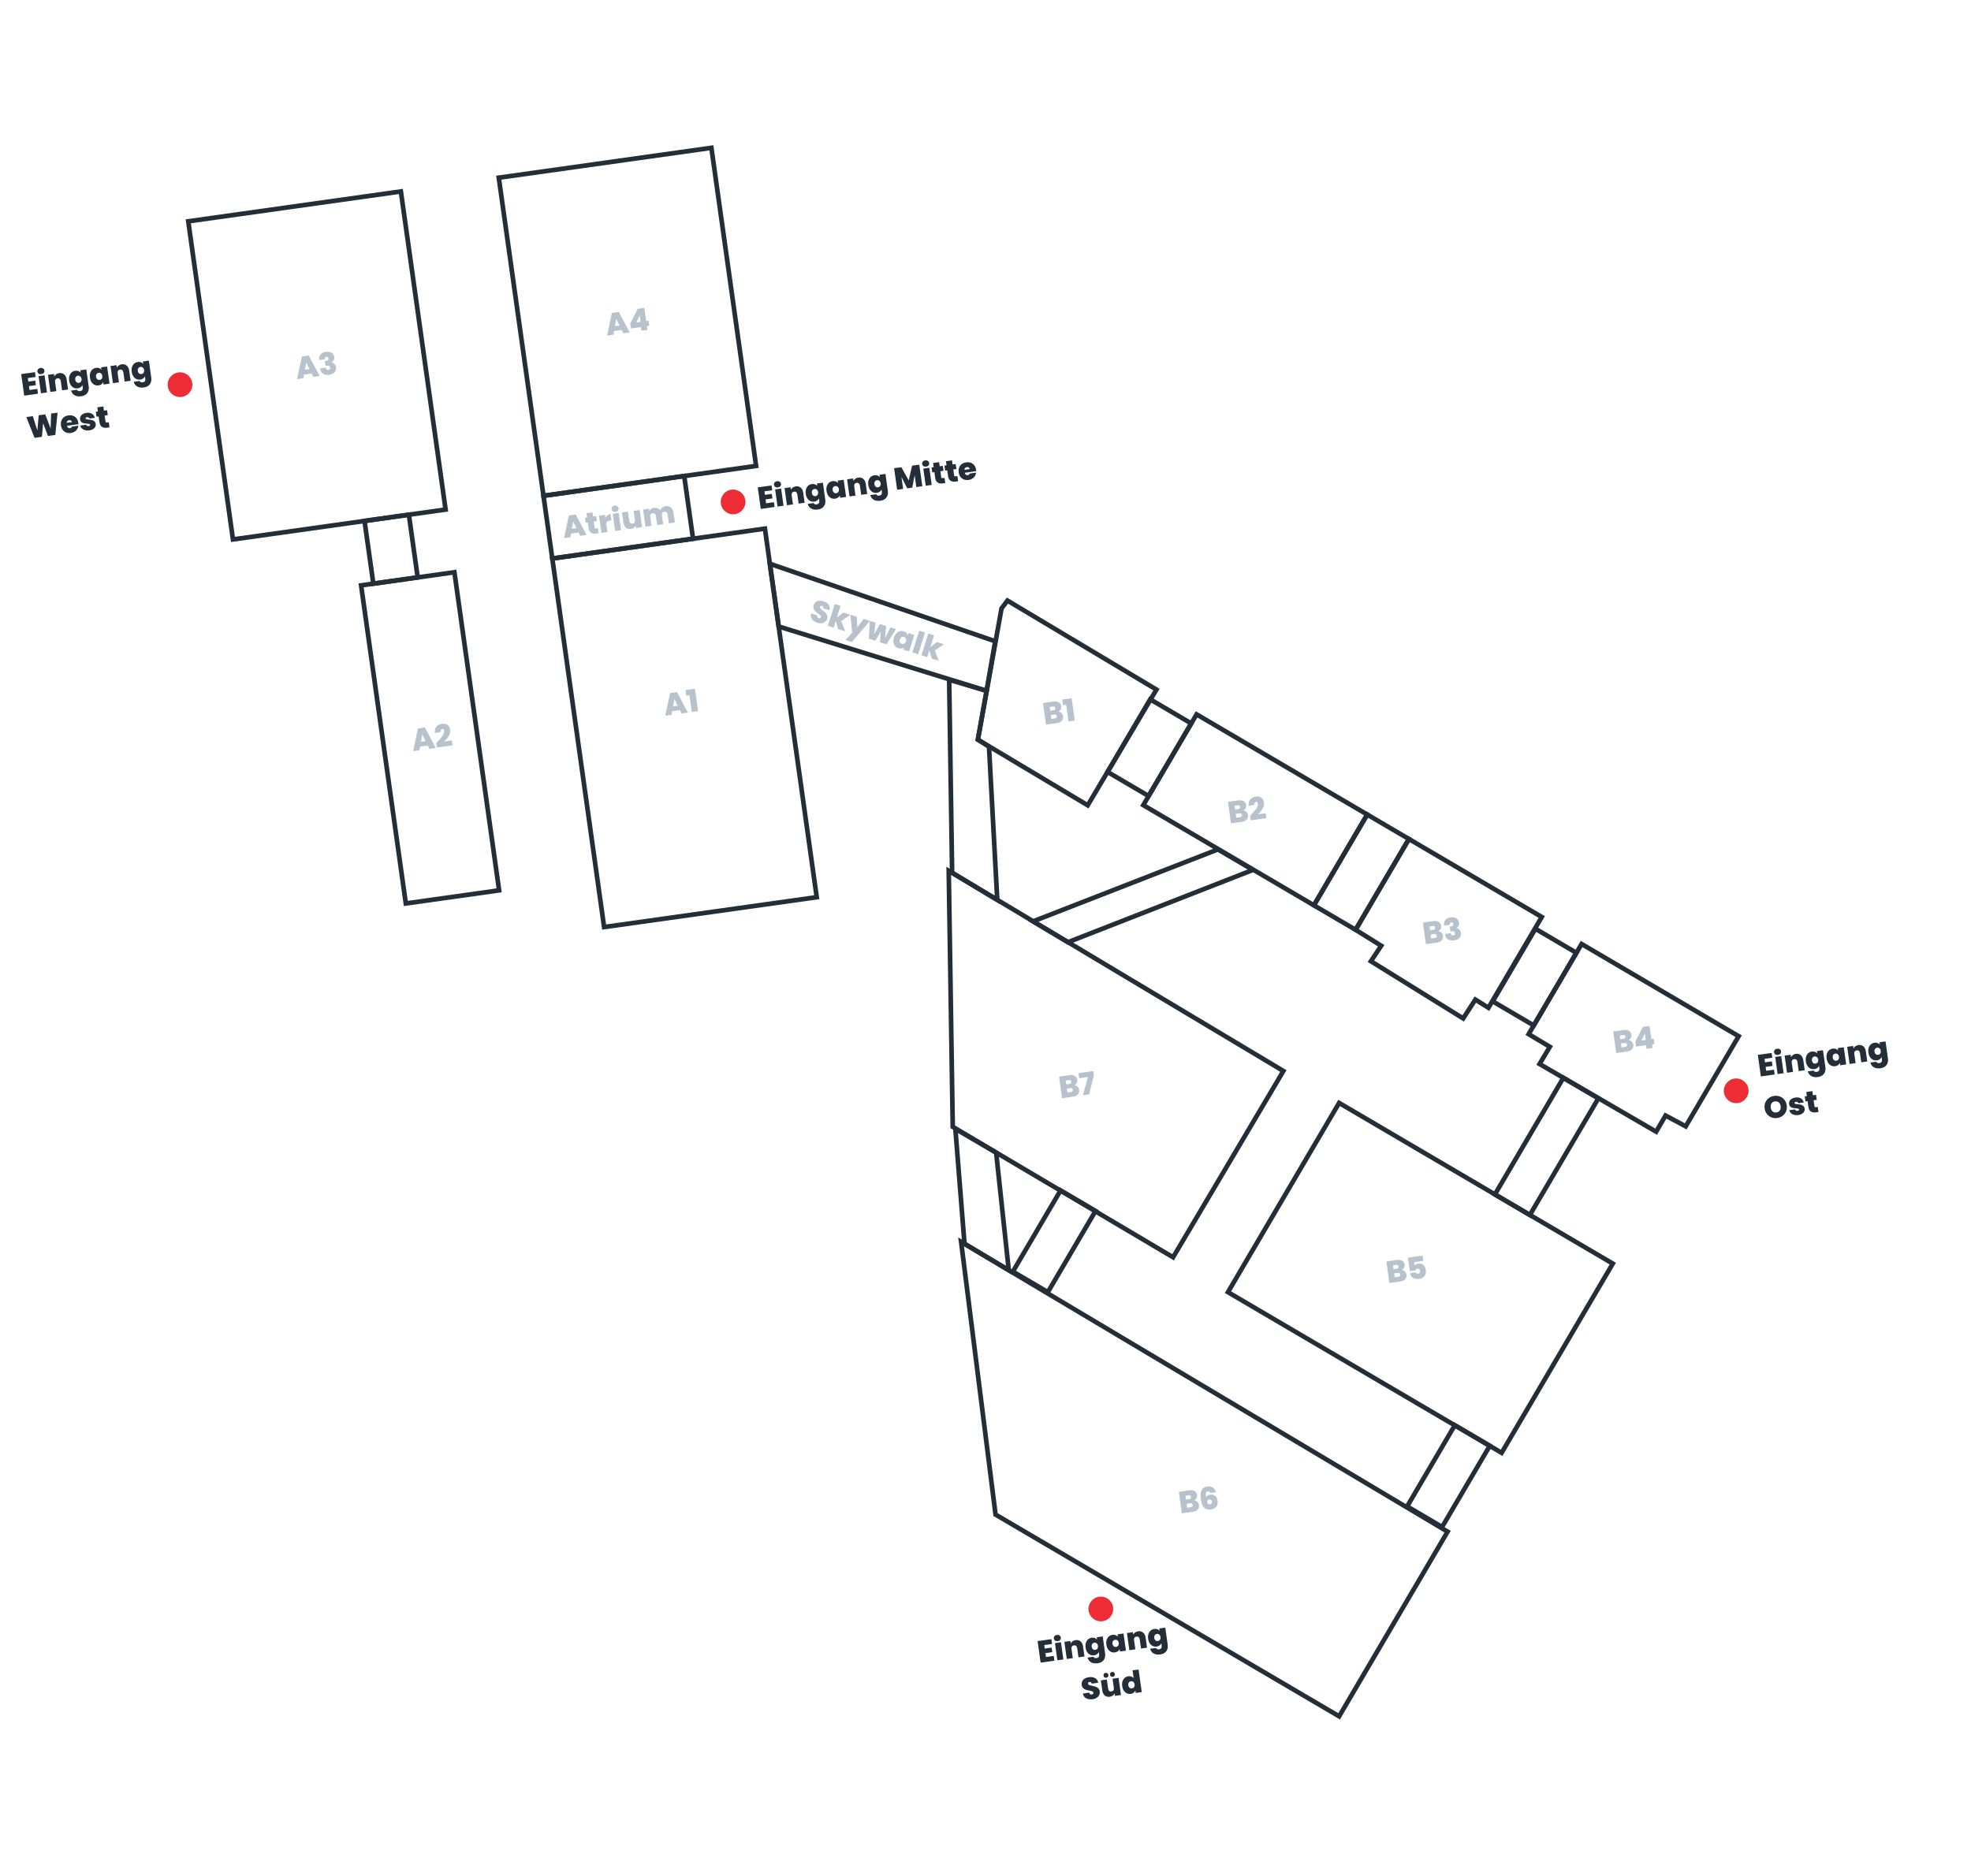 <svg width="1276" height="1215" viewBox="0 0 1276 1215" fill="none" xmlns="http://www.w3.org/2000/svg">
<path fill-rule="evenodd" clip-rule="evenodd" d="M461.823 94.022L321.205 113.784L350.571 322.731L491.189 302.968L461.823 94.022ZM459.27 97.41L487.8 300.415L353.124 319.342L324.593 116.337L459.27 97.41Z" fill="#232E39"/>
<path fill-rule="evenodd" clip-rule="evenodd" d="M496.478 340.598L355.859 360.36L389.818 601.986L530.436 582.223L496.478 340.598ZM493.924 343.986L527.047 579.67L392.371 598.597L359.248 362.914L493.924 343.986Z" fill="#232E39"/>
<path fill-rule="evenodd" clip-rule="evenodd" d="M260.799 122.273L120.181 142.036L149.546 350.983L290.164 331.22L260.799 122.273ZM258.246 125.662L286.776 328.667L152.1 347.594L123.569 144.589L258.246 125.662Z" fill="#232E39"/>
<path fill-rule="evenodd" clip-rule="evenodd" d="M265.98 331.59L234.292 336.043L240.416 379.615L272.104 375.162L265.98 331.59ZM263.427 334.978L268.716 372.608L242.969 376.227L237.68 338.597L263.427 334.978Z" fill="#232E39"/>
<path fill-rule="evenodd" clip-rule="evenodd" d="M444.229 306.538L350.153 319.76L356.277 363.331L450.352 350.11L444.229 306.538ZM441.675 309.926L446.964 347.557L358.83 359.943L353.541 322.313L441.675 309.926Z" fill="#232E39"/>
<path fill-rule="evenodd" clip-rule="evenodd" d="M496.576 362.854L502.755 406.821L639.903 449.278L646.003 414.248L496.576 362.854ZM642.608 416.253L637.532 445.404L505.461 404.518L500.228 367.283L642.608 416.253Z" fill="#232E39"/>
<path fill-rule="evenodd" clip-rule="evenodd" d="M295.453 368.85L232.076 377.757L261.441 586.703L324.819 577.796L295.453 368.85ZM292.9 372.238L321.43 575.243L263.995 583.315L235.464 380.31L292.9 372.238Z" fill="#232E39"/>
<path d="M402.472 213.646L397.52 214.342L397.088 216.725L393.008 217.299L396.136 202.62L400.612 201.991L407.644 215.242L403.545 215.818L402.472 213.646ZM401.084 210.812L398.944 206.507L398.093 211.232L401.084 210.812Z" fill="#B7C2CD"/>
<path d="M408.476 212.701L408.025 209.493L412.887 199.963L417.145 199.365L418.342 207.881L419.867 207.667L420.34 211.034L418.815 211.248L419.149 213.625L415.227 214.176L414.893 211.799L408.476 212.701ZM414.135 204.251L411.984 208.775L414.717 208.391L414.135 204.251Z" fill="#B7C2CD"/>
<path d="M685.083 460.779C685.928 460.849 686.632 461.167 687.197 461.734C687.772 462.286 688.117 462.965 688.23 463.77C688.397 464.959 688.119 465.947 687.395 466.735C686.671 467.524 685.569 468.022 684.09 468.23L677.178 469.201L675.216 455.238L681.91 454.298C683.336 454.097 684.496 454.257 685.391 454.778C686.299 455.297 686.833 456.13 686.995 457.279C687.11 458.098 686.988 458.815 686.631 459.431C686.284 460.031 685.768 460.481 685.083 460.779ZM679.877 460.238L681.838 459.963C682.815 459.825 683.247 459.354 683.134 458.549C683.017 457.717 682.47 457.37 681.493 457.507L679.532 457.782L679.877 460.238ZM682.878 465.209C683.855 465.072 684.286 464.594 684.171 463.775C684.112 463.353 683.934 463.048 683.639 462.86C683.356 462.671 682.978 462.61 682.502 462.677L680.264 462.991L680.62 465.526L682.878 465.209Z" fill="#B7C2CD"/>
<path d="M688.191 456.606L687.678 452.962L693.778 452.105L695.813 466.582L691.753 467.153L690.231 456.319L688.191 456.606Z" fill="#B7C2CD"/>
<path d="M804.824 524.737C805.668 524.807 806.373 525.125 806.937 525.692C807.513 526.244 807.857 526.923 807.97 527.728C808.137 528.916 807.859 529.905 807.135 530.693C806.411 531.482 805.31 531.98 803.831 532.188L796.919 533.159L794.956 519.196L801.651 518.255C803.077 518.055 804.237 518.215 805.131 518.736C806.039 519.254 806.574 520.088 806.735 521.237C806.85 522.055 806.729 522.773 806.371 523.388C806.024 523.989 805.509 524.439 804.824 524.737ZM799.618 524.196L801.578 523.921C802.555 523.783 802.987 523.312 802.874 522.506C802.757 521.675 802.21 521.327 801.233 521.465L799.272 521.74L799.618 524.196ZM802.619 529.167C803.596 529.03 804.027 528.552 803.912 527.733C803.852 527.31 803.675 527.006 803.379 526.818C803.097 526.629 802.718 526.568 802.243 526.635L800.004 526.949L800.361 529.484L802.619 529.167Z" fill="#B7C2CD"/>
<path d="M809.314 528.246C810.453 527.063 811.381 526.05 812.098 525.209C812.815 524.368 813.396 523.525 813.843 522.682C814.288 521.825 814.462 521.046 814.363 520.346C814.304 519.924 814.158 519.608 813.927 519.398C813.709 519.186 813.415 519.106 813.045 519.158C812.662 519.212 812.388 519.419 812.223 519.779C812.057 520.125 812.024 520.608 812.124 521.227L808.361 521.756C808.235 520.575 808.357 519.568 808.724 518.736C809.09 517.89 809.631 517.235 810.347 516.771C811.06 516.293 811.886 515.989 812.824 515.857C814.448 515.629 815.712 515.862 816.618 516.556C817.523 517.25 818.066 518.237 818.246 519.518C818.439 520.891 818.158 522.244 817.402 523.575C816.66 524.905 815.669 526.141 814.43 527.285L819.381 526.589L819.823 529.738L809.723 531.158L809.314 528.246Z" fill="#B7C2CD"/>
<path d="M931.024 602.934C931.869 603.004 932.574 603.322 933.138 603.889C933.714 604.441 934.058 605.12 934.171 605.925C934.338 607.114 934.06 608.102 933.336 608.89C932.612 609.679 931.511 610.177 930.032 610.385L923.12 611.356L921.157 597.393L927.852 596.453C929.278 596.252 930.438 596.412 931.332 596.933C932.24 597.452 932.775 598.285 932.936 599.434C933.051 600.253 932.93 600.97 932.572 601.586C932.225 602.186 931.71 602.636 931.024 602.934ZM925.819 602.393L927.779 602.118C928.756 601.981 929.188 601.509 929.075 600.704C928.958 599.872 928.411 599.525 927.434 599.662L925.473 599.938L925.819 602.393ZM928.82 607.364C929.797 607.227 930.228 606.749 930.113 605.93C930.053 605.508 929.876 605.203 929.58 605.015C929.298 604.826 928.919 604.765 928.443 604.832L926.205 605.146L926.562 607.681L928.82 607.364Z" fill="#B7C2CD"/>
<path d="M934.821 599.351C934.664 597.852 934.965 596.644 935.726 595.73C936.484 594.802 937.642 594.228 939.2 594.009C940.217 593.867 941.107 593.923 941.87 594.18C942.644 594.421 943.259 594.819 943.714 595.375C944.167 595.917 944.446 596.564 944.552 597.317C944.678 598.215 944.562 598.965 944.202 599.567C943.841 600.157 943.396 600.583 942.867 600.846L942.878 600.925C944.559 601.294 945.518 602.318 945.753 603.995C945.87 604.826 945.782 605.586 945.488 606.274C945.194 606.961 944.709 607.534 944.033 607.993C943.357 608.451 942.517 608.751 941.514 608.892C939.863 609.124 938.5 608.912 937.425 608.255C936.361 607.583 935.694 606.425 935.422 604.78L939.205 604.248C939.253 604.78 939.423 605.174 939.714 605.429C940.006 605.684 940.403 605.777 940.904 605.706C941.287 605.652 941.568 605.492 941.746 605.224C941.937 604.955 942.004 604.622 941.949 604.226C941.878 603.725 941.661 603.378 941.298 603.187C940.947 602.994 940.409 602.948 939.683 603.05L938.99 603.148L938.547 599.999L939.221 599.904C939.724 599.847 940.135 599.708 940.455 599.488C940.785 599.253 940.912 598.865 940.836 598.324C940.779 597.914 940.637 597.625 940.411 597.454C940.183 597.271 939.898 597.203 939.555 597.252C939.172 597.305 938.907 597.484 938.761 597.787C938.627 598.075 938.574 598.419 938.604 598.819L934.821 599.351Z" fill="#B7C2CD"/>
<path d="M1054.23 673.474C1055.07 673.543 1055.78 673.862 1056.34 674.429C1056.92 674.981 1057.26 675.659 1057.38 676.465C1057.54 677.653 1057.27 678.642 1056.54 679.43C1055.82 680.218 1054.72 680.717 1053.24 680.924L1046.33 681.896L1044.36 667.933L1051.06 666.992C1052.48 666.792 1053.64 666.952 1054.54 667.472C1055.45 667.991 1055.98 668.825 1056.14 669.974C1056.26 670.792 1056.14 671.509 1055.78 672.125C1055.43 672.726 1054.92 673.175 1054.23 673.474ZM1049.02 672.933L1050.98 672.657C1051.96 672.52 1052.39 672.049 1052.28 671.243C1052.16 670.411 1051.62 670.064 1050.64 670.202L1048.68 670.477L1049.02 672.933ZM1052.03 677.904C1053 677.766 1053.43 677.288 1053.32 676.47C1053.26 676.047 1053.08 675.742 1052.79 675.555C1052.5 675.366 1052.12 675.305 1051.65 675.371L1049.41 675.686L1049.77 678.221L1052.03 677.904Z" fill="#B7C2CD"/>
<path d="M1059.18 677.666L1058.73 674.457L1063.59 664.928L1067.85 664.329L1069.04 672.846L1070.57 672.631L1071.04 675.998L1069.52 676.213L1069.85 678.589L1065.93 679.14L1065.6 676.764L1059.18 677.666ZM1064.84 669.216L1062.69 673.739L1065.42 673.355L1064.84 669.216Z" fill="#B7C2CD"/>
<path d="M907.383 822.36C908.228 822.43 908.932 822.748 909.497 823.315C910.073 823.867 910.417 824.545 910.53 825.351C910.697 826.539 910.419 827.528 909.695 828.316C908.971 829.104 907.869 829.603 906.391 829.81L899.479 830.782L897.516 816.819L904.21 815.878C905.636 815.678 906.797 815.838 907.691 816.359C908.599 816.877 909.133 817.711 909.295 818.86C909.41 819.678 909.288 820.396 908.931 821.011C908.584 821.612 908.068 822.062 907.383 822.36ZM902.177 821.819L904.138 821.543C905.115 821.406 905.547 820.935 905.434 820.129C905.317 819.297 904.77 818.95 903.793 819.088L901.832 819.363L902.177 821.819ZM905.178 826.79C906.155 826.652 906.586 826.174 906.471 825.356C906.412 824.933 906.235 824.628 905.939 824.441C905.656 824.252 905.278 824.191 904.802 824.257L902.564 824.572L902.921 827.107L905.178 826.79Z" fill="#B7C2CD"/>
<path d="M921.413 816.43L915.471 817.265L915.78 819.463C915.994 819.164 916.307 818.904 916.721 818.684C917.134 818.465 917.605 818.318 918.133 818.244C919.084 818.11 919.907 818.217 920.602 818.563C921.31 818.908 921.866 819.416 922.27 820.086C922.674 820.756 922.935 821.514 923.054 822.359C923.273 823.917 923.003 825.207 922.244 826.229C921.484 827.238 920.318 827.853 918.747 828.074C917.651 828.228 916.675 828.177 915.817 827.92C914.971 827.649 914.29 827.206 913.772 826.592C913.255 825.978 912.929 825.236 912.793 824.366L916.576 823.835C916.658 824.133 916.827 824.378 917.084 824.571C917.34 824.764 917.685 824.83 918.121 824.769C918.583 824.704 918.911 824.496 919.104 824.146C919.297 823.796 919.357 823.356 919.282 822.828C919.21 822.313 919.03 821.942 918.742 821.713C918.452 821.471 918.069 821.383 917.594 821.45C917.238 821.5 916.96 821.633 916.762 821.85C916.574 822.051 916.48 822.286 916.477 822.556L912.694 823.088L911.464 814.334L920.931 813.003L921.413 816.43Z" fill="#B7C2CD"/>
<path d="M695.484 702.686C696.329 702.756 697.033 703.074 697.598 703.641C698.173 704.193 698.518 704.871 698.631 705.677C698.798 706.865 698.52 707.854 697.796 708.642C697.072 709.43 695.97 709.929 694.491 710.136L687.579 711.108L685.617 697.145L692.311 696.204C693.737 696.004 694.897 696.164 695.792 696.685C696.7 697.203 697.234 698.037 697.396 699.186C697.511 700.004 697.389 700.722 697.031 701.337C696.685 701.938 696.169 702.388 695.484 702.686ZM690.278 702.145L692.239 701.869C693.216 701.732 693.648 701.261 693.535 700.455C693.418 699.624 692.871 699.276 691.894 699.414L689.933 699.689L690.278 702.145ZM693.279 707.116C694.256 706.978 694.687 706.5 694.572 705.682C694.513 705.259 694.335 704.954 694.04 704.767C693.757 704.578 693.378 704.517 692.903 704.583L690.665 704.898L691.021 707.433L693.279 707.116Z" fill="#B7C2CD"/>
<path d="M708.171 696.399L705.046 708.653L701.065 709.213L704.293 697.408L698.649 698.202L698.181 694.874L707.767 693.527L708.171 696.399Z" fill="#B7C2CD"/>
<path d="M773.038 971.508C773.883 971.578 774.588 971.897 775.152 972.464C775.728 973.016 776.072 973.694 776.185 974.5C776.352 975.688 776.074 976.676 775.35 977.465C774.626 978.253 773.525 978.751 772.046 978.959L765.134 979.931L763.171 965.968L769.866 965.027C771.292 964.827 772.452 964.987 773.346 965.507C774.254 966.026 774.789 966.86 774.95 968.008C775.065 968.827 774.944 969.544 774.586 970.16C774.239 970.761 773.724 971.21 773.038 971.508ZM767.833 970.968L769.793 970.692C770.77 970.555 771.202 970.083 771.089 969.278C770.972 968.446 770.425 968.099 769.448 968.236L767.487 968.512L767.833 970.968ZM770.834 975.938C771.811 975.801 772.242 975.323 772.127 974.505C772.067 974.082 771.89 973.777 771.594 973.59C771.312 973.401 770.933 973.339 770.457 973.406L768.219 973.721L768.576 976.256L770.834 975.938Z" fill="#B7C2CD"/>
<path d="M783.507 966.826C783.351 966.39 783.153 966.081 782.912 965.9C782.671 965.718 782.346 965.656 781.937 965.714C781.316 965.801 780.921 966.153 780.752 966.769C780.596 967.383 780.598 968.312 780.76 969.555C780.966 969.108 781.304 968.731 781.772 968.423C782.24 968.115 782.778 967.918 783.386 967.833C784.666 967.653 785.745 967.905 786.622 968.59C787.513 969.272 788.062 970.353 788.27 971.832C788.407 972.809 788.323 973.696 788.018 974.493C787.723 975.275 787.221 975.917 786.511 976.421C785.814 976.923 784.951 977.246 783.921 977.391C781.874 977.679 780.359 977.245 779.376 976.091C778.404 974.922 777.753 973.168 777.425 970.831C777.061 968.244 777.216 966.283 777.891 964.949C778.565 963.616 779.84 962.817 781.715 962.554C783.233 962.34 784.442 962.608 785.342 963.357C786.253 964.091 786.843 965.078 787.111 966.319L783.507 966.826ZM782.858 970.977C782.396 971.042 782.032 971.227 781.765 971.534C781.512 971.839 781.419 972.236 781.488 972.724C781.56 973.239 781.755 973.616 782.071 973.854C782.387 974.093 782.803 974.176 783.318 974.103C783.793 974.036 784.144 973.852 784.371 973.551C784.609 973.235 784.693 972.826 784.623 972.324C784.554 971.836 784.362 971.472 784.045 971.234C783.742 970.994 783.347 970.908 782.858 970.977Z" fill="#B7C2CD"/>
<path d="M440.143 459.799L435.192 460.495L434.759 462.878L430.679 463.451L433.807 448.773L438.283 448.144L445.316 461.394L441.216 461.97L440.143 459.799ZM438.755 456.964L436.615 452.66L435.765 457.385L438.755 456.964Z" fill="#B7C2CD"/>
<path d="M444.306 450.489L443.793 446.845L449.893 445.987L451.928 460.465L447.868 461.036L446.346 450.202L444.306 450.489Z" fill="#B7C2CD"/>
<path d="M374.581 344.804L369.63 345.5L369.197 347.883L365.117 348.457L368.245 333.779L372.721 333.149L379.753 346.4L375.654 346.976L374.581 344.804ZM373.193 341.97L371.053 337.666L370.202 342.39L373.193 341.97Z" fill="#B7C2CD"/>
<path d="M387.109 341.993L387.574 345.301L385.891 345.537C383.052 345.936 381.435 344.729 381.04 341.917L380.525 338.253L379.158 338.445L378.705 335.217L380.071 335.025L379.693 332.331L383.594 331.783L383.973 334.476L385.993 334.193L386.447 337.421L384.426 337.705L384.95 341.428C384.992 341.732 385.089 341.94 385.24 342.054C385.403 342.165 385.65 342.198 385.98 342.152L387.109 341.993Z" fill="#B7C2CD"/>
<path d="M391.951 335.355C392.297 334.66 392.755 334.084 393.323 333.627C393.892 333.17 394.533 332.891 395.246 332.791L395.828 336.93L394.738 337.084C393.893 337.202 393.289 337.455 392.926 337.843C392.563 338.231 392.44 338.834 392.555 339.652L393.237 344.505L389.355 345.05L387.793 333.939L391.675 333.394L391.951 335.355Z" fill="#B7C2CD"/>
<path d="M398.467 331.389C397.781 331.486 397.2 331.379 396.726 331.068C396.263 330.743 395.991 330.296 395.911 329.729C395.83 329.148 395.967 328.637 396.322 328.197C396.691 327.754 397.219 327.485 397.905 327.388C398.579 327.294 399.147 327.409 399.61 327.735C400.086 328.058 400.365 328.51 400.447 329.091C400.527 329.659 400.382 330.164 400.014 330.606C399.656 331.034 399.141 331.294 398.467 331.389ZM400.533 332.149L402.095 343.26L398.213 343.805L396.651 332.695L400.533 332.149Z" fill="#B7C2CD"/>
<path d="M414.112 330.241L415.674 341.351L411.772 341.9L411.549 340.315C411.29 340.863 410.892 341.337 410.355 341.735C409.817 342.121 409.172 342.366 408.419 342.472C407.125 342.654 406.042 342.375 405.171 341.636C404.311 340.882 403.778 339.772 403.572 338.306L402.665 331.849L406.527 331.307L407.365 337.268C407.454 337.902 407.689 338.38 408.071 338.704C408.465 339.012 408.939 339.127 409.493 339.049C410.061 338.969 410.485 338.728 410.765 338.325C411.043 337.909 411.137 337.384 411.048 336.75L410.211 330.789L414.112 330.241Z" fill="#B7C2CD"/>
<path d="M430.825 327.791C432.224 327.594 433.38 327.863 434.291 328.596C435.215 329.328 435.78 330.427 435.986 331.892L436.896 338.369L433.014 338.914L432.176 332.953C432.093 332.359 431.863 331.92 431.486 331.636C431.11 331.352 430.638 331.251 430.07 331.33C429.502 331.41 429.077 331.638 428.793 332.015C428.509 332.391 428.409 332.876 428.493 333.471L429.33 339.432L425.449 339.978L424.611 334.016C424.527 333.422 424.297 332.983 423.921 332.699C423.557 332.414 423.092 332.311 422.524 332.391C421.943 332.472 421.511 332.702 421.227 333.078C420.944 333.454 420.843 333.94 420.927 334.534L421.765 340.495L417.883 341.041L416.321 329.93L420.203 329.385L420.409 330.85C420.686 330.327 421.075 329.888 421.578 329.535C422.091 329.166 422.705 328.932 423.418 328.832C424.236 328.717 424.987 328.793 425.671 329.06C426.368 329.326 426.947 329.756 427.408 330.351C427.719 329.688 428.172 329.126 428.767 328.666C429.36 328.192 430.046 327.9 430.825 327.791Z" fill="#B7C2CD"/>
<path d="M529.158 403.256C527.594 402.763 526.426 401.989 525.654 400.935C524.885 399.868 524.682 398.63 525.042 397.219L529.029 398.476C528.919 398.958 528.95 399.346 529.124 399.638C529.297 399.931 529.575 400.137 529.956 400.257C530.3 400.365 530.606 400.371 530.874 400.274C531.159 400.168 531.349 399.962 531.446 399.657C531.57 399.263 531.482 398.899 531.181 398.567C530.88 398.235 530.359 397.805 529.616 397.277C528.831 396.708 528.207 396.204 527.745 395.764C527.299 395.316 526.954 394.767 526.712 394.118C526.486 393.459 526.507 392.704 526.776 391.852C527.048 390.988 527.497 390.318 528.122 389.844C528.751 389.357 529.497 389.075 530.36 388.998C531.223 388.92 532.138 389.034 533.104 389.338C534.668 389.831 535.798 390.593 536.494 391.623C537.207 392.645 537.386 393.827 537.033 395.169L532.97 393.889C533.086 393.478 533.055 393.132 532.877 392.853C532.713 392.577 532.446 392.381 532.077 392.265C531.797 392.177 531.542 392.187 531.312 392.296C531.082 392.406 530.919 392.613 530.823 392.918C530.742 393.172 530.768 393.425 530.898 393.676C531.046 393.918 531.244 394.155 531.492 394.387C531.744 394.607 532.125 394.908 532.633 395.292C533.393 395.853 534 396.366 534.454 396.831C534.926 397.287 535.276 397.838 535.506 398.483C535.753 399.12 535.752 399.833 535.503 400.621C535.251 401.423 534.821 402.077 534.214 402.585C533.619 403.096 532.882 403.416 532.003 403.544C531.136 403.677 530.188 403.58 529.158 403.256Z" fill="#B7C2CD"/>
<path d="M542.65 407.362L541.076 402.042L539.694 406.43L535.955 405.251L540.404 391.136L544.143 392.314L541.744 399.925L546.023 396.66L550.506 398.073L544.595 402.124L547.209 408.798L542.65 407.362Z" fill="#B7C2CD"/>
<path d="M563.199 402.074L551.431 415.728L547.368 414.447L551.673 409.702L550.514 398.076L554.673 399.387L555.012 406.162L559.098 400.782L563.199 402.074Z" fill="#B7C2CD"/>
<path d="M579.99 407.366L573.89 417.208L569.693 415.885L570.25 408.931L566.66 414.929L562.483 413.613L563.147 402.058L566.867 403.23L565.832 410.705L569.652 404.108L573.658 405.37L573.055 413.002L576.481 406.26L579.99 407.366Z" fill="#B7C2CD"/>
<path d="M578.76 412.85C579.109 411.744 579.611 410.84 580.266 410.137C580.933 409.439 581.68 408.975 582.507 408.747C583.347 408.522 584.193 408.544 585.045 408.813C585.782 409.045 586.372 409.392 586.814 409.853C587.256 410.313 587.545 410.838 587.681 411.426L588.15 409.938L591.889 411.117L588.516 421.818L584.777 420.639L585.246 419.151C584.797 419.555 584.254 419.817 583.614 419.937C582.988 420.061 582.313 420.009 581.588 419.781C580.736 419.512 580.03 419.045 579.471 418.38C578.925 417.718 578.578 416.91 578.432 415.955C578.302 414.992 578.412 413.957 578.76 412.85ZM586.467 415.279C586.683 414.593 586.663 413.992 586.405 413.477C586.161 412.967 585.765 412.626 585.218 412.453C584.659 412.277 584.133 412.328 583.64 412.606C583.151 412.871 582.796 413.353 582.575 414.053C582.359 414.739 582.371 415.344 582.612 415.868C582.856 416.378 583.258 416.721 583.818 416.898C584.364 417.07 584.884 417.017 585.377 416.739C585.883 416.465 586.246 415.979 586.467 415.279Z" fill="#B7C2CD"/>
<path d="M598.834 409.552L594.385 423.667L590.646 422.489L595.095 408.374L598.834 409.552Z" fill="#B7C2CD"/>
<path d="M603.21 426.449L601.636 421.13L600.253 425.517L596.514 424.339L600.963 410.223L604.702 411.401L602.303 419.012L606.582 415.748L611.065 417.161L605.154 421.211L607.768 427.886L603.21 426.449Z" fill="#B7C2CD"/>
<path d="M201.755 241.855L196.804 242.551L196.371 244.934L192.291 245.507L195.419 230.829L199.895 230.2L206.927 243.451L202.828 244.027L201.755 241.855ZM200.367 239.02L198.227 234.716L197.376 239.441L200.367 239.02Z" fill="#B7C2CD"/>
<path d="M206.606 233.135C206.449 231.635 206.751 230.428 207.511 229.514C208.269 228.586 209.427 228.012 210.985 227.793C212.002 227.65 212.892 227.707 213.655 227.963C214.43 228.205 215.044 228.603 215.499 229.158C215.953 229.701 216.232 230.348 216.338 231.101C216.464 231.998 216.347 232.749 215.988 233.351C215.626 233.941 215.181 234.367 214.653 234.63L214.664 234.709C216.345 235.078 217.303 236.102 217.539 237.778C217.656 238.61 217.567 239.37 217.273 240.058C216.98 240.745 216.495 241.318 215.819 241.777C215.142 242.235 214.303 242.535 213.299 242.676C211.649 242.908 210.286 242.696 209.211 242.039C208.147 241.367 207.479 240.209 207.208 238.564L210.99 238.032C211.038 238.564 211.208 238.958 211.5 239.213C211.791 239.468 212.188 239.56 212.69 239.49C213.073 239.436 213.353 239.276 213.531 239.008C213.722 238.739 213.79 238.406 213.734 238.01C213.664 237.509 213.447 237.162 213.083 236.971C212.733 236.778 212.195 236.732 211.468 236.834L210.775 236.932L210.333 233.783L211.006 233.688C211.51 233.631 211.921 233.492 212.24 233.272C212.571 233.037 212.698 232.649 212.622 232.108C212.564 231.698 212.423 231.409 212.197 231.238C211.969 231.055 211.683 230.987 211.34 231.036C210.957 231.089 210.693 231.268 210.547 231.571C210.412 231.859 210.36 232.203 210.389 232.603L206.606 233.135Z" fill="#B7C2CD"/>
<path d="M276.921 482.738L271.97 483.434L271.537 485.817L267.457 486.391L270.585 471.713L275.061 471.083L282.093 484.334L277.994 484.91L276.921 482.738ZM275.533 479.904L273.393 475.6L272.542 480.324L275.533 479.904Z" fill="#B7C2CD"/>
<path d="M282.466 481.11C283.606 479.927 284.534 478.915 285.251 478.073C285.967 477.232 286.549 476.39 286.996 475.546C287.441 474.689 287.614 473.911 287.516 473.211C287.456 472.788 287.311 472.472 287.08 472.262C286.861 472.051 286.567 471.971 286.198 472.023C285.815 472.076 285.541 472.283 285.376 472.643C285.209 472.99 285.176 473.472 285.277 474.091L281.514 474.62C281.388 473.439 281.509 472.433 281.877 471.6C282.243 470.754 282.783 470.099 283.499 469.635C284.213 469.158 285.039 468.853 285.976 468.721C287.6 468.493 288.865 468.726 289.77 469.42C290.676 470.114 291.218 471.102 291.398 472.382C291.591 473.756 291.31 475.108 290.555 476.439C289.813 477.769 288.822 479.005 287.582 480.149L292.533 479.453L292.976 482.602L282.875 484.022L282.466 481.11Z" fill="#B7C2CD"/>
<path fill-rule="evenodd" clip-rule="evenodd" d="M651.828 386.915L750.729 446.01L704.69 523.512L631.399 479.691L646.972 393.359L651.828 386.915ZM652.602 390.872L649.798 394.594L634.72 478.181L703.648 519.394L746.621 447.05L652.602 390.872Z" fill="#232E39"/>
<path fill-rule="evenodd" clip-rule="evenodd" d="M774.126 460.518L887.17 526.905L851.139 588.257L738.095 521.87L774.126 460.518ZM775.194 464.624L742.202 520.802L850.072 584.151L883.064 527.973L775.194 464.624Z" fill="#232E39"/>
<path fill-rule="evenodd" clip-rule="evenodd" d="M866.395 712.125L1046.14 817.684L972.664 942.795L792.92 837.236L866.395 712.125ZM867.462 716.231L797.026 836.169L971.596 938.689L1042.03 818.751L867.462 716.231Z" fill="#232E39"/>
<path fill-rule="evenodd" clip-rule="evenodd" d="M620.337 801.248L939.203 991.262L867.471 1113.41L643.112 981.646L620.337 801.248ZM624.083 806.973L645.903 979.806L866.404 1109.3L935.107 992.313L624.083 806.973Z" fill="#232E39"/>
<path fill-rule="evenodd" clip-rule="evenodd" d="M911.59 541.23L1000.17 593.249L964.11 654.644L955.578 649.308L947.704 661.518L885.398 622.878L892.07 612.849L875.576 602.555L911.59 541.23ZM912.658 545.337L879.641 601.556L896.279 611.939L889.612 621.961L946.78 657.415L954.66 645.195L963.085 650.465L996.059 594.316L912.658 545.337Z" fill="#232E39"/>
<path fill-rule="evenodd" clip-rule="evenodd" d="M1023.37 609.208L1127.64 670.442L1091.87 731.342L1078.83 724.349L1072.7 734.843L994.624 689.505L1001.29 678.355L987.582 670.145L1023.37 609.208ZM1024.44 613.314L991.675 669.1L1005.4 677.321L998.758 688.436L1071.62 730.746L1077.7 720.338L1090.75 727.334L1123.53 671.51L1024.44 613.314Z" fill="#232E39"/>
<path fill-rule="evenodd" clip-rule="evenodd" d="M884.601 525.387L914.15 542.74L878.106 604.117L848.556 586.763L884.601 525.387ZM885.668 529.493L852.662 585.695L877.038 600.01L910.044 543.808L885.668 529.493Z" fill="#232E39"/>
<path fill-rule="evenodd" clip-rule="evenodd" d="M744.094 450.781L773.224 467.889L744.095 517.489L714.965 500.382L744.094 450.781ZM745.161 454.887L719.071 499.314L743.027 513.383L769.118 468.956L745.161 454.887Z" fill="#232E39"/>
<path fill-rule="evenodd" clip-rule="evenodd" d="M993.466 599.342L1022.6 616.449L993.467 666.05L964.337 648.942L993.466 599.342ZM994.533 603.448L968.443 647.875L992.399 661.943L1018.49 617.517L994.533 603.448Z" fill="#232E39"/>
<path fill-rule="evenodd" clip-rule="evenodd" d="M1011.57 695.875L1036.8 710.69L990.939 788.781L965.712 773.966L1011.57 695.875ZM1012.64 699.981L969.819 772.898L989.871 784.675L1032.69 711.757L1012.64 699.981Z" fill="#232E39"/>
<path fill-rule="evenodd" clip-rule="evenodd" d="M941.293 920.828L966.519 935.643L934.126 990.801L908.9 975.986L941.293 920.828ZM942.361 924.934L913.006 974.919L933.059 986.695L962.413 936.711L942.361 924.934Z" fill="#232E39"/>
<path fill-rule="evenodd" clip-rule="evenodd" d="M686.06 768.773L711.286 783.588L678.893 838.746L653.667 823.932L686.06 768.773ZM687.127 772.88L657.773 822.864L677.825 834.64L707.18 784.656L687.127 772.88Z" fill="#232E39"/>
<path fill-rule="evenodd" clip-rule="evenodd" d="M788.596 548.338L814.527 563.567L691.244 611.76L665.381 596.325L788.596 548.338ZM788.33 551.661L672.188 596.893L691.52 608.431L807.677 563.023L788.33 551.661Z" fill="#232E39"/>
<path fill-rule="evenodd" clip-rule="evenodd" d="M612.657 561.217L832.897 692.977L759.963 816.164L615.306 730.502L612.657 561.217ZM615.741 566.558L618.279 728.777L758.91 812.054L828.794 694.018L615.741 566.558Z" fill="#232E39"/>
<path fill-rule="evenodd" clip-rule="evenodd" d="M616.764 728.167L646.308 745.478L654.882 825.329L622.965 806.206L616.764 728.167ZM620.21 733.664L625.833 804.427L651.256 819.659L643.487 747.302L620.21 733.664Z" fill="#232E39"/>
<path fill-rule="evenodd" clip-rule="evenodd" d="M612.949 438.125L640.431 446.285L634.715 478.206L641.718 482.623L647.274 585.442L614.902 565.95L612.949 438.125ZM616.011 442.164L617.876 564.239L643.973 579.953L638.806 484.333L631.405 479.666L637.005 448.397L616.011 442.164Z" fill="#232E39"/>
<path d="M1131.91 705.213C1132.52 709.588 1129.47 713.634 1125.1 714.248C1120.72 714.863 1116.68 711.815 1116.06 707.44C1115.45 703.064 1118.5 699.019 1122.87 698.404C1127.25 697.789 1131.29 700.838 1131.91 705.213Z" fill="#ED2C36"/>
<path d="M482.515 323.879C483.13 328.254 480.082 332.3 475.707 332.914C471.331 333.529 467.286 330.481 466.671 326.106C466.056 321.73 469.104 317.685 473.48 317.07C477.855 316.455 481.9 319.504 482.515 323.879Z" fill="#ED2C36"/>
<path d="M720.597 1040.72C721.212 1045.1 718.164 1049.14 713.789 1049.76C709.413 1050.37 705.368 1047.32 704.753 1042.95C704.138 1038.57 707.187 1034.53 711.562 1033.91C715.937 1033.3 719.982 1036.35 720.597 1040.72Z" fill="#ED2C36"/>
<path d="M1142.32 685.612L1142.64 687.89L1147.1 687.264L1147.51 690.215L1143.05 690.841L1143.41 693.356L1148.46 692.647L1148.89 695.756L1139.96 697.011L1138 683.049L1146.93 681.793L1147.37 684.903L1142.32 685.612Z" fill="#232E39"/>
<path d="M1151.07 683.07C1150.38 683.167 1149.8 683.06 1149.33 682.749C1148.86 682.424 1148.59 681.977 1148.51 681.41C1148.43 680.829 1148.57 680.318 1148.92 679.878C1149.29 679.435 1149.82 679.166 1150.51 679.069C1151.18 678.975 1151.75 679.09 1152.21 679.416C1152.69 679.739 1152.97 680.191 1153.05 680.772C1153.13 681.34 1152.98 681.845 1152.61 682.287C1152.26 682.715 1151.74 682.975 1151.07 683.07ZM1153.13 683.83L1154.69 694.941L1150.81 695.486L1149.25 684.376L1153.13 683.83Z" fill="#232E39"/>
<path d="M1162.6 682.399C1163.88 682.219 1164.96 682.505 1165.83 683.258C1166.7 683.997 1167.24 685.093 1167.44 686.545L1168.35 693.021L1164.47 693.567L1163.63 687.606C1163.54 686.972 1163.31 686.5 1162.93 686.19C1162.55 685.866 1162.08 685.744 1161.52 685.822C1160.94 685.903 1160.51 686.152 1160.24 686.568C1159.96 686.971 1159.86 687.489 1159.95 688.123L1160.79 694.085L1156.91 694.63L1155.34 683.519L1159.23 682.974L1159.45 684.558C1159.72 684.008 1160.13 683.541 1160.67 683.155C1161.2 682.757 1161.85 682.505 1162.6 682.399Z" fill="#232E39"/>
<path d="M1173 680.896C1173.75 680.791 1174.43 680.851 1175.03 681.076C1175.64 681.3 1176.13 681.648 1176.51 682.121L1176.29 680.576L1180.17 680.03L1181.72 691.022C1181.86 692.065 1181.8 693.031 1181.52 693.918C1181.24 694.819 1180.71 695.579 1179.94 696.2C1179.18 696.818 1178.16 697.218 1176.88 697.398C1175.16 697.639 1173.73 697.429 1172.59 696.769C1171.44 696.108 1170.7 695.095 1170.36 693.729L1174.18 693.191C1174.31 693.537 1174.55 693.786 1174.9 693.94C1175.24 694.093 1175.66 694.135 1176.17 694.064C1177.49 693.879 1178.04 693.046 1177.83 691.568L1177.63 690.142C1177.4 690.699 1177.02 691.17 1176.5 691.553C1175.99 691.935 1175.35 692.179 1174.6 692.284C1173.72 692.409 1172.88 692.291 1172.09 691.931C1171.31 691.569 1170.65 690.988 1170.11 690.19C1169.58 689.376 1169.23 688.394 1169.07 687.246C1168.91 686.097 1168.97 685.065 1169.26 684.149C1169.56 683.231 1170.03 682.491 1170.68 681.929C1171.34 681.365 1172.12 681.021 1173 680.896ZM1177.07 686.121C1176.97 685.408 1176.69 684.875 1176.24 684.521C1175.8 684.166 1175.29 684.028 1174.73 684.108C1174.14 684.189 1173.69 684.462 1173.37 684.925C1173.04 685.375 1172.93 685.963 1173.03 686.689C1173.13 687.402 1173.4 687.943 1173.84 688.312C1174.28 688.667 1174.79 688.804 1175.37 688.722C1175.94 688.643 1176.39 688.371 1176.71 687.908C1177.05 687.443 1177.17 686.847 1177.07 686.121Z" fill="#232E39"/>
<path d="M1182.53 685.354C1182.37 684.205 1182.43 683.173 1182.72 682.257C1183.02 681.34 1183.5 680.6 1184.14 680.037C1184.81 679.473 1185.58 679.129 1186.46 679.004C1187.23 678.897 1187.91 678.956 1188.51 679.182C1189.1 679.407 1189.59 679.756 1189.97 680.229L1189.75 678.684L1193.63 678.138L1195.19 689.249L1191.31 689.795L1191.09 688.25C1190.86 688.807 1190.49 689.278 1189.96 689.661C1189.45 690.043 1188.82 690.287 1188.06 690.393C1187.18 690.517 1186.34 690.399 1185.55 690.039C1184.77 689.677 1184.11 689.097 1183.57 688.298C1183.04 687.484 1182.69 686.503 1182.53 685.354ZM1190.53 684.229C1190.43 683.516 1190.15 682.983 1189.7 682.629C1189.26 682.274 1188.75 682.136 1188.19 682.216C1187.61 682.297 1187.15 682.57 1186.83 683.033C1186.5 683.483 1186.39 684.071 1186.49 684.797C1186.59 685.51 1186.86 686.051 1187.3 686.42C1187.74 686.775 1188.25 686.912 1188.84 686.83C1189.4 686.751 1189.85 686.479 1190.18 686.016C1190.51 685.551 1190.63 684.956 1190.53 684.229Z" fill="#232E39"/>
<path d="M1203.1 676.707C1204.38 676.527 1205.46 676.813 1206.33 677.566C1207.2 678.305 1207.74 679.401 1207.94 680.853L1208.85 687.329L1204.97 687.875L1204.13 681.914C1204.04 681.28 1203.81 680.808 1203.43 680.498C1203.05 680.174 1202.58 680.052 1202.02 680.13C1201.44 680.211 1201.01 680.46 1200.74 680.876C1200.46 681.279 1200.36 681.797 1200.45 682.431L1201.29 688.393L1197.41 688.938L1195.84 677.827L1199.73 677.282L1199.95 678.866C1200.22 678.316 1200.63 677.849 1201.17 677.463C1201.7 677.065 1202.35 676.813 1203.1 676.707Z" fill="#232E39"/>
<path d="M1213.5 675.204C1214.25 675.099 1214.93 675.159 1215.53 675.384C1216.14 675.608 1216.63 675.956 1217.01 676.429L1216.79 674.884L1220.67 674.338L1222.22 685.33C1222.36 686.373 1222.3 687.339 1222.02 688.226C1221.74 689.127 1221.21 689.887 1220.44 690.508C1219.68 691.126 1218.66 691.526 1217.38 691.706C1215.66 691.947 1214.23 691.737 1213.09 691.077C1211.94 690.416 1211.2 689.403 1210.86 688.037L1214.68 687.499C1214.81 687.845 1215.05 688.094 1215.4 688.248C1215.74 688.401 1216.16 688.443 1216.67 688.372C1217.99 688.187 1218.54 687.355 1218.33 685.876L1218.13 684.45C1217.9 685.007 1217.52 685.478 1217 685.861C1216.49 686.243 1215.86 686.487 1215.1 686.592C1214.22 686.717 1213.38 686.599 1212.59 686.239C1211.81 685.877 1211.15 685.297 1210.61 684.498C1210.08 683.684 1209.73 682.702 1209.57 681.554C1209.41 680.405 1209.47 679.373 1209.76 678.457C1210.06 677.54 1210.54 676.8 1211.18 676.237C1211.84 675.673 1212.62 675.329 1213.5 675.204ZM1217.57 680.429C1217.47 679.716 1217.19 679.183 1216.74 678.829C1216.3 678.474 1215.79 678.336 1215.23 678.416C1214.64 678.497 1214.19 678.77 1213.87 679.233C1213.54 679.683 1213.43 680.271 1213.53 680.997C1213.63 681.71 1213.9 682.251 1214.34 682.62C1214.78 682.975 1215.29 683.112 1215.87 683.03C1216.44 682.951 1216.89 682.679 1217.21 682.216C1217.55 681.751 1217.67 681.155 1217.57 680.429Z" fill="#232E39"/>
<path d="M1150.57 723.937C1149.27 724.12 1148.02 723.986 1146.84 723.532C1145.66 723.066 1144.67 722.336 1143.87 721.345C1143.08 720.338 1142.59 719.148 1142.4 717.775C1142.2 716.402 1142.35 715.129 1142.83 713.957C1143.32 712.77 1144.07 711.796 1145.08 711.035C1146.09 710.274 1147.25 709.801 1148.56 709.617C1149.88 709.432 1151.13 709.567 1152.29 710.022C1153.47 710.475 1154.46 711.205 1155.25 712.212C1156.03 713.206 1156.52 714.389 1156.72 715.762C1156.91 717.135 1156.76 718.415 1156.29 719.6C1155.8 720.771 1155.06 721.744 1154.05 722.519C1153.04 723.28 1151.88 723.753 1150.57 723.937ZM1150.07 720.332C1151.06 720.193 1151.79 719.76 1152.27 719.033C1152.76 718.305 1152.93 717.399 1152.77 716.316C1152.62 715.207 1152.21 714.377 1151.54 713.824C1150.88 713.257 1150.05 713.043 1149.06 713.182C1148.06 713.323 1147.32 713.757 1146.84 714.484C1146.36 715.198 1146.2 716.109 1146.36 717.218C1146.51 718.314 1146.92 719.146 1147.58 719.713C1148.23 720.267 1149.06 720.473 1150.07 720.332Z" fill="#232E39"/>
<path d="M1164.2 722.021C1163.2 722.162 1162.28 722.123 1161.44 721.905C1160.61 721.671 1159.93 721.296 1159.38 720.78C1158.85 720.249 1158.5 719.617 1158.35 718.885L1162.11 718.357C1162.21 718.706 1162.42 718.96 1162.72 719.119C1163.03 719.278 1163.39 719.329 1163.79 719.271C1164.11 719.227 1164.35 719.125 1164.52 718.967C1164.69 718.809 1164.75 718.625 1164.72 718.413C1164.69 718.136 1164.5 717.953 1164.18 717.863C1163.86 717.774 1163.34 717.699 1162.62 717.639C1161.8 717.592 1161.12 717.507 1160.56 717.383C1160 717.259 1159.5 717.001 1159.04 716.607C1158.59 716.212 1158.31 715.632 1158.21 714.866C1158.11 714.206 1158.21 713.587 1158.49 713.008C1158.77 712.417 1159.23 711.914 1159.88 711.501C1160.53 711.086 1161.35 710.81 1162.32 710.672C1163.78 710.468 1164.97 710.664 1165.9 711.26C1166.83 711.856 1167.45 712.726 1167.74 713.869L1164.24 714.362C1164.12 714.015 1163.92 713.766 1163.65 713.617C1163.38 713.452 1163.04 713.399 1162.63 713.456C1162.32 713.501 1162.08 713.594 1161.93 713.737C1161.78 713.878 1161.73 714.055 1161.76 714.266C1161.8 714.53 1161.98 714.713 1162.3 714.816C1162.62 714.905 1163.13 714.975 1163.82 715.026C1164.65 715.084 1165.35 715.182 1165.91 715.319C1166.48 715.454 1166.99 715.732 1167.46 716.151C1167.93 716.556 1168.22 717.161 1168.34 717.966C1168.43 718.613 1168.32 719.221 1168.01 719.79C1167.71 720.357 1167.23 720.841 1166.58 721.243C1165.93 721.63 1165.14 721.89 1164.2 722.021Z" fill="#232E39"/>
<path d="M1176.8 716.737L1177.26 720.045L1175.58 720.281C1172.74 720.68 1171.12 719.473 1170.73 716.661L1170.21 712.997L1168.84 713.189L1168.39 709.961L1169.76 709.769L1169.38 707.075L1173.28 706.527L1173.66 709.221L1175.68 708.937L1176.13 712.165L1174.11 712.449L1174.64 716.172C1174.68 716.476 1174.78 716.684 1174.93 716.798C1175.09 716.91 1175.34 716.942 1175.67 716.896L1176.8 716.737Z" fill="#232E39"/>
<path d="M494.876 318.143L495.197 320.42L499.653 319.794L500.067 322.745L495.611 323.371L495.965 325.887L501.015 325.177L501.452 328.286L492.52 329.542L490.558 315.579L499.49 314.324L499.927 317.433L494.876 318.143Z" fill="#232E39"/>
<path d="M503.625 315.601C502.938 315.697 502.358 315.59 501.883 315.28C501.42 314.954 501.149 314.508 501.069 313.94C500.987 313.359 501.124 312.849 501.48 312.408C501.848 311.966 502.376 311.696 503.063 311.6C503.736 311.505 504.304 311.621 504.767 311.946C505.244 312.27 505.523 312.722 505.604 313.303C505.684 313.87 505.54 314.376 505.171 314.818C504.814 315.245 504.298 315.506 503.625 315.601ZM505.691 316.36L507.252 327.471L503.37 328.017L501.809 316.906L505.691 316.36Z" fill="#232E39"/>
<path d="M515.156 314.929C516.437 314.749 517.514 315.035 518.387 315.788C519.258 316.527 519.796 317.623 520 319.075L520.91 325.552L517.028 326.097L516.191 320.136C516.102 319.502 515.867 319.03 515.487 318.72C515.105 318.397 514.636 318.274 514.082 318.352C513.501 318.434 513.071 318.683 512.793 319.099C512.513 319.502 512.418 320.02 512.507 320.654L513.345 326.615L509.463 327.161L507.901 316.05L511.783 315.504L512.006 317.089C512.279 316.539 512.684 316.071 513.222 315.686C513.759 315.287 514.403 315.035 515.156 314.929Z" fill="#232E39"/>
<path d="M525.559 313.427C526.312 313.321 526.987 313.381 527.584 313.607C528.194 313.831 528.687 314.179 529.063 314.651L528.846 313.106L532.728 312.561L534.273 323.553C534.42 324.596 534.353 325.561 534.074 326.448C533.797 327.349 533.271 328.11 532.496 328.73C531.735 329.349 530.714 329.748 529.433 329.928C527.717 330.169 526.287 329.96 525.144 329.299C524.001 328.638 523.259 327.625 522.919 326.259L526.742 325.722C526.871 326.067 527.108 326.317 527.453 326.47C527.797 326.624 528.221 326.665 528.722 326.595C530.043 326.409 530.599 325.577 530.391 324.098L530.191 322.672C529.959 323.23 529.581 323.7 529.056 324.084C528.544 324.465 527.912 324.709 527.159 324.815C526.275 324.939 525.437 324.821 524.646 324.461C523.868 324.099 523.207 323.519 522.664 322.72C522.132 321.906 521.786 320.925 521.624 319.776C521.463 318.627 521.527 317.595 521.815 316.679C522.117 315.762 522.592 315.022 523.24 314.46C523.901 313.895 524.674 313.551 525.559 313.427ZM529.626 318.652C529.525 317.939 529.249 317.405 528.795 317.052C528.355 316.696 527.85 316.558 527.283 316.638C526.702 316.72 526.249 316.992 525.923 317.455C525.596 317.905 525.483 318.493 525.585 319.219C525.686 319.932 525.957 320.473 526.399 320.842C526.84 321.198 527.35 321.334 527.931 321.253C528.499 321.173 528.946 320.902 529.271 320.438C529.61 319.973 529.728 319.378 529.626 318.652Z" fill="#232E39"/>
<path d="M535.086 317.884C534.924 316.736 534.988 315.703 535.277 314.788C535.579 313.87 536.054 313.13 536.702 312.568C537.363 312.003 538.136 311.659 539.02 311.535C539.786 311.427 540.468 311.486 541.065 311.712C541.662 311.938 542.149 312.287 542.525 312.759L542.308 311.214L546.19 310.669L547.751 321.78L543.869 322.325L543.652 320.78C543.421 321.338 543.043 321.808 542.518 322.192C542.006 322.574 541.374 322.817 540.621 322.923C539.736 323.047 538.898 322.929 538.107 322.569C537.329 322.207 536.669 321.627 536.126 320.828C535.594 320.014 535.247 319.033 535.086 317.884ZM543.087 316.76C542.987 316.047 542.71 315.513 542.256 315.16C541.816 314.804 541.312 314.666 540.744 314.746C540.163 314.828 539.71 315.1 539.385 315.563C539.057 316.013 538.945 316.601 539.047 317.328C539.147 318.041 539.418 318.581 539.861 318.95C540.301 319.306 540.812 319.443 541.393 319.361C541.96 319.281 542.407 319.01 542.732 318.547C543.071 318.082 543.189 317.486 543.087 316.76Z" fill="#232E39"/>
<path d="M555.656 309.237C556.937 309.057 558.014 309.344 558.887 310.096C559.759 310.835 560.296 311.931 560.501 313.383L561.411 319.86L557.529 320.405L556.691 314.444C556.602 313.81 556.367 313.338 555.987 313.028C555.605 312.705 555.137 312.582 554.582 312.66C554.001 312.742 553.572 312.991 553.294 313.407C553.014 313.81 552.918 314.328 553.007 314.962L553.845 320.923L549.963 321.469L548.402 310.358L552.284 309.812L552.506 311.397C552.779 310.847 553.185 310.379 553.723 309.994C554.259 309.595 554.904 309.343 555.656 309.237Z" fill="#232E39"/>
<path d="M566.059 307.735C566.812 307.629 567.487 307.689 568.084 307.915C568.695 308.139 569.188 308.487 569.564 308.959L569.347 307.414L573.229 306.869L574.773 317.861C574.92 318.904 574.854 319.869 574.574 320.756C574.297 321.657 573.771 322.418 572.997 323.038C572.235 323.657 571.214 324.056 569.934 324.236C568.217 324.477 566.787 324.268 565.644 323.607C564.501 322.946 563.76 321.933 563.42 320.567L567.242 320.03C567.371 320.375 567.608 320.625 567.953 320.778C568.298 320.932 568.721 320.973 569.223 320.903C570.543 320.717 571.099 319.885 570.892 318.406L570.691 316.98C570.46 317.538 570.082 318.008 569.557 318.392C569.045 318.773 568.412 319.017 567.66 319.123C566.775 319.247 565.937 319.129 565.146 318.769C564.368 318.407 563.708 317.827 563.165 317.028C562.633 316.214 562.286 315.233 562.125 314.084C561.963 312.935 562.027 311.903 562.316 310.988C562.618 310.07 563.093 309.33 563.741 308.768C564.402 308.203 565.175 307.859 566.059 307.735ZM570.126 312.96C570.026 312.247 569.749 311.713 569.295 311.36C568.855 311.004 568.351 310.866 567.783 310.946C567.202 311.028 566.749 311.3 566.424 311.763C566.096 312.213 565.984 312.801 566.086 313.528C566.186 314.241 566.457 314.781 566.9 315.15C567.34 315.506 567.851 315.642 568.432 315.561C568.999 315.481 569.446 315.21 569.771 314.746C570.11 314.281 570.228 313.686 570.126 312.96Z" fill="#232E39"/>
<path d="M595.13 300.882L597.093 314.845L593.211 315.391L592.128 307.686L590.577 315.761L587.329 316.217L583.584 308.827L584.675 316.59L580.793 317.136L578.831 303.173L583.525 302.513L588.305 311.092L590.456 301.539L595.13 300.882Z" fill="#232E39"/>
<path d="M599.557 302.118C598.87 302.215 598.29 302.108 597.815 301.797C597.352 301.472 597.081 301.026 597.001 300.458C596.919 299.877 597.056 299.366 597.412 298.926C597.781 298.483 598.308 298.214 598.995 298.118C599.668 298.023 600.236 298.138 600.7 298.464C601.176 298.787 601.455 299.239 601.536 299.82C601.616 300.388 601.472 300.893 601.103 301.335C600.746 301.763 600.23 302.024 599.557 302.118ZM601.623 302.878L603.184 313.989L599.303 314.534L597.741 303.424L601.623 302.878Z" fill="#232E39"/>
<path d="M611.486 309.449L611.951 312.757L610.267 312.993C607.428 313.392 605.811 312.186 605.416 309.373L604.901 305.709L603.535 305.901L603.081 302.673L604.447 302.481L604.069 299.788L607.971 299.239L608.349 301.933L610.369 301.649L610.823 304.877L608.803 305.161L609.326 308.884C609.369 309.188 609.465 309.397 609.616 309.51C609.78 309.622 610.027 309.654 610.357 309.608L611.486 309.449Z" fill="#232E39"/>
<path d="M619.822 308.278L620.287 311.585L618.603 311.822C615.764 312.221 614.147 311.014 613.752 308.202L613.237 304.538L611.871 304.73L611.417 301.502L612.783 301.31L612.405 298.616L616.307 298.068L616.685 300.761L618.705 300.477L619.159 303.706L617.139 303.989L617.662 307.713C617.705 308.017 617.801 308.225 617.952 308.339C618.116 308.45 618.363 308.483 618.693 308.436L619.822 308.278Z" fill="#232E39"/>
<path d="M631.884 304.159C631.927 304.463 631.949 304.769 631.953 305.078L624.605 306.111C624.73 306.713 624.959 307.145 625.292 307.408C625.636 307.656 626.04 307.747 626.502 307.682C627.149 307.591 627.57 307.236 627.766 306.616L631.905 306.034C631.841 306.824 631.601 307.558 631.184 308.236C630.779 308.899 630.225 309.455 629.52 309.904C628.816 310.353 628.008 310.641 627.097 310.77C626.001 310.924 624.992 310.83 624.069 310.488C623.159 310.145 622.399 309.578 621.79 308.789C621.194 307.997 620.814 307.021 620.651 305.859C620.488 304.697 620.584 303.66 620.941 302.748C621.296 301.823 621.863 301.07 622.643 300.489C623.436 299.907 624.388 299.537 625.497 299.381C626.593 299.227 627.595 299.315 628.503 299.646C629.411 299.976 630.162 300.53 630.756 301.308C631.348 302.073 631.724 303.024 631.884 304.159ZM627.786 303.745C627.72 303.27 627.509 302.922 627.155 302.703C626.799 302.47 626.384 302.387 625.908 302.454C625.433 302.521 625.062 302.708 624.796 303.014C624.527 303.308 624.382 303.712 624.36 304.227L627.786 303.745Z" fill="#232E39"/>
<path d="M676.039 1065.2L676.36 1067.48L680.816 1066.85L681.23 1069.8L676.774 1070.43L677.128 1072.94L682.178 1072.23L682.615 1075.34L673.683 1076.6L671.721 1062.64L680.653 1061.38L681.09 1064.49L676.039 1065.2Z" fill="#232E39"/>
<path d="M684.788 1062.66C684.101 1062.75 683.521 1062.65 683.046 1062.34C682.583 1062.01 682.312 1061.57 682.232 1061C682.15 1060.42 682.287 1059.91 682.643 1059.47C683.011 1059.02 683.539 1058.75 684.226 1058.66C684.899 1058.56 685.467 1058.68 685.93 1059C686.407 1059.33 686.686 1059.78 686.767 1060.36C686.847 1060.93 686.703 1061.43 686.334 1061.88C685.977 1062.3 685.461 1062.56 684.788 1062.66ZM686.854 1063.42L688.415 1074.53L684.533 1075.07L682.972 1063.96L686.854 1063.42Z" fill="#232E39"/>
<path d="M696.319 1061.99C697.6 1061.81 698.677 1062.09 699.55 1062.85C700.421 1063.58 700.959 1064.68 701.163 1066.13L702.073 1072.61L698.191 1073.15L697.354 1067.19C697.265 1066.56 697.03 1066.09 696.65 1065.78C696.268 1065.45 695.799 1065.33 695.245 1065.41C694.664 1065.49 694.234 1065.74 693.956 1066.16C693.676 1066.56 693.581 1067.08 693.67 1067.71L694.508 1073.67L690.626 1074.22L689.064 1063.11L692.946 1062.56L693.169 1064.15C693.442 1063.6 693.847 1063.13 694.385 1062.74C694.922 1062.34 695.566 1062.09 696.319 1061.99Z" fill="#232E39"/>
<path d="M706.722 1060.48C707.475 1060.38 708.15 1060.44 708.747 1060.66C709.357 1060.89 709.85 1061.24 710.227 1061.71L710.009 1060.16L713.891 1059.62L715.436 1070.61C715.583 1071.65 715.516 1072.62 715.237 1073.51C714.96 1074.41 714.434 1075.17 713.659 1075.79C712.898 1076.41 711.877 1076.81 710.596 1076.99C708.88 1077.23 707.45 1077.02 706.307 1076.36C705.164 1075.7 704.422 1074.68 704.082 1073.32L707.905 1072.78C708.034 1073.12 708.271 1073.37 708.616 1073.53C708.96 1073.68 709.384 1073.72 709.885 1073.65C711.206 1073.47 711.762 1072.63 711.554 1071.16L711.354 1069.73C711.123 1070.29 710.744 1070.76 710.219 1071.14C709.707 1071.52 709.075 1071.77 708.322 1071.87C707.438 1072 706.6 1071.88 705.809 1071.52C705.031 1071.16 704.37 1070.58 703.827 1069.78C703.295 1068.96 702.949 1067.98 702.787 1066.83C702.626 1065.68 702.69 1064.65 702.978 1063.74C703.28 1062.82 703.755 1062.08 704.403 1061.52C705.064 1060.95 705.837 1060.61 706.722 1060.48ZM710.789 1065.71C710.689 1065 710.412 1064.46 709.958 1064.11C709.518 1063.75 709.013 1063.62 708.446 1063.7C707.865 1063.78 707.412 1064.05 707.086 1064.51C706.759 1064.96 706.646 1065.55 706.748 1066.28C706.849 1066.99 707.12 1067.53 707.562 1067.9C708.003 1068.25 708.513 1068.39 709.094 1068.31C709.662 1068.23 710.109 1067.96 710.434 1067.5C710.773 1067.03 710.891 1066.44 710.789 1065.71Z" fill="#232E39"/>
<path d="M716.249 1064.94C716.087 1063.79 716.151 1062.76 716.44 1061.84C716.742 1060.93 717.217 1060.19 717.865 1059.62C718.526 1059.06 719.299 1058.72 720.183 1058.59C720.949 1058.48 721.631 1058.54 722.228 1058.77C722.825 1059 723.312 1059.34 723.688 1059.82L723.471 1058.27L727.353 1057.73L728.914 1068.84L725.032 1069.38L724.815 1067.84C724.584 1068.4 724.206 1068.87 723.681 1069.25C723.169 1069.63 722.537 1069.87 721.784 1069.98C720.899 1070.1 720.061 1069.99 719.27 1069.63C718.492 1069.26 717.832 1068.68 717.289 1067.89C716.757 1067.07 716.41 1066.09 716.249 1064.94ZM724.25 1063.82C724.15 1063.1 723.873 1062.57 723.419 1062.22C722.979 1061.86 722.475 1061.72 721.907 1061.8C721.326 1061.89 720.873 1062.16 720.548 1062.62C720.22 1063.07 720.108 1063.66 720.21 1064.38C720.31 1065.1 720.581 1065.64 721.024 1066.01C721.464 1066.36 721.975 1066.5 722.556 1066.42C723.123 1066.34 723.57 1066.07 723.895 1065.6C724.234 1065.14 724.352 1064.54 724.25 1063.82Z" fill="#232E39"/>
<path d="M736.819 1056.29C738.1 1056.11 739.177 1056.4 740.05 1057.15C740.922 1057.89 741.459 1058.99 741.664 1060.44L742.574 1066.92L738.692 1067.46L737.854 1061.5C737.765 1060.87 737.53 1060.4 737.15 1060.09C736.768 1059.76 736.3 1059.64 735.745 1059.72C735.164 1059.8 734.735 1060.05 734.457 1060.46C734.177 1060.87 734.081 1061.39 734.17 1062.02L735.008 1067.98L731.126 1068.53L729.565 1057.42L733.447 1056.87L733.669 1058.45C733.942 1057.9 734.348 1057.44 734.886 1057.05C735.422 1056.65 736.067 1056.4 736.819 1056.29Z" fill="#232E39"/>
<path d="M747.222 1054.79C747.975 1054.69 748.65 1054.75 749.247 1054.97C749.858 1055.2 750.351 1055.54 750.727 1056.02L750.51 1054.47L754.392 1053.93L755.936 1064.92C756.083 1065.96 756.017 1066.93 755.738 1067.81C755.46 1068.71 754.934 1069.48 754.16 1070.1C753.398 1070.71 752.377 1071.11 751.097 1071.29C749.38 1071.53 747.95 1071.33 746.807 1070.66C745.664 1070 744.923 1068.99 744.583 1067.62L748.405 1067.09C748.534 1067.43 748.771 1067.68 749.116 1067.84C749.461 1067.99 749.884 1068.03 750.386 1067.96C751.706 1067.77 752.262 1066.94 752.055 1065.46L751.854 1064.04C751.623 1064.6 751.245 1065.07 750.72 1065.45C750.208 1065.83 749.576 1066.07 748.823 1066.18C747.938 1066.3 747.1 1066.19 746.309 1065.83C745.531 1065.46 744.871 1064.88 744.328 1064.09C743.796 1063.27 743.449 1062.29 743.288 1061.14C743.126 1059.99 743.19 1058.96 743.479 1058.04C743.781 1057.13 744.256 1056.39 744.904 1055.82C745.565 1055.26 746.338 1054.92 747.222 1054.79ZM751.289 1060.02C751.189 1059.3 750.912 1058.77 750.458 1058.42C750.018 1058.06 749.514 1057.92 748.946 1058C748.365 1058.09 747.912 1058.36 747.587 1058.82C747.259 1059.27 747.147 1059.86 747.249 1060.58C747.349 1061.3 747.62 1061.84 748.063 1062.21C748.503 1062.56 749.014 1062.7 749.595 1062.62C750.162 1062.54 750.609 1062.27 750.934 1061.8C751.273 1061.34 751.391 1060.74 751.289 1060.02Z" fill="#232E39"/>
<path d="M707.344 1100.28C705.72 1100.51 704.332 1100.32 703.182 1099.7C702.029 1099.07 701.312 1098.04 701.031 1096.61L705.17 1096.03C705.278 1096.51 705.473 1096.85 705.756 1097.03C706.038 1097.22 706.378 1097.29 706.774 1097.23C707.13 1097.18 707.409 1097.06 707.609 1096.85C707.821 1096.64 707.904 1096.37 707.86 1096.05C707.802 1095.64 707.566 1095.35 707.152 1095.18C706.737 1095.01 706.081 1094.85 705.184 1094.69C704.23 1094.52 703.45 1094.33 702.844 1094.13C702.248 1093.92 701.701 1093.57 701.203 1093.09C700.715 1092.59 700.41 1091.9 700.285 1091.02C700.159 1090.12 700.276 1089.32 700.636 1088.62C700.994 1087.91 701.546 1087.34 702.291 1086.9C703.037 1086.46 703.912 1086.17 704.915 1086.02C706.539 1085.8 707.887 1086 708.959 1086.63C710.042 1087.24 710.712 1088.23 710.971 1089.6L706.753 1090.19C706.68 1089.77 706.504 1089.47 706.223 1089.29C705.956 1089.12 705.631 1089.05 705.248 1089.11C704.957 1089.15 704.732 1089.27 704.571 1089.47C704.41 1089.66 704.352 1089.92 704.397 1090.24C704.434 1090.5 704.565 1090.72 704.791 1090.89C705.028 1091.04 705.309 1091.17 705.633 1091.28C705.955 1091.36 706.429 1091.47 707.052 1091.6C707.98 1091.78 708.749 1091.98 709.359 1092.21C709.981 1092.41 710.534 1092.76 711.02 1093.24C711.517 1093.71 711.822 1094.36 711.937 1095.18C712.054 1096.01 711.948 1096.78 711.618 1097.5C711.302 1098.22 710.774 1098.83 710.036 1099.32C709.311 1099.81 708.413 1100.13 707.344 1100.28Z" fill="#232E39"/>
<path d="M724.144 1086.45L725.706 1097.56L721.804 1098.11L721.582 1096.53C721.322 1097.07 720.924 1097.55 720.388 1097.95C719.849 1098.33 719.204 1098.58 718.451 1098.68C717.157 1098.87 716.075 1098.59 715.203 1097.85C714.343 1097.09 713.81 1095.98 713.604 1094.52L712.697 1088.06L716.559 1087.52L717.397 1093.48C717.486 1094.11 717.721 1094.59 718.104 1094.92C718.497 1095.22 718.971 1095.34 719.525 1095.26C720.093 1095.18 720.517 1094.94 720.797 1094.54C721.075 1094.12 721.17 1093.6 721.081 1092.96L720.243 1087L724.144 1086.45ZM716.177 1086.38C715.728 1086.44 715.331 1086.35 714.987 1086.1C714.654 1085.84 714.455 1085.48 714.392 1085.04C714.327 1084.57 714.419 1084.17 714.667 1083.83C714.928 1083.48 715.283 1083.27 715.732 1083.21C716.194 1083.15 716.598 1083.24 716.944 1083.51C717.291 1083.77 717.496 1084.13 717.561 1084.59C717.624 1085.04 717.525 1085.44 717.264 1085.78C717.002 1086.12 716.639 1086.32 716.177 1086.38ZM720.395 1085.79C719.947 1085.85 719.55 1085.76 719.205 1085.51C718.872 1085.25 718.674 1084.89 718.611 1084.44C718.546 1083.98 718.637 1083.58 718.885 1083.23C719.146 1082.89 719.501 1082.68 719.95 1082.62C720.399 1082.56 720.797 1082.65 721.143 1082.92C721.489 1083.18 721.695 1083.54 721.76 1084C721.823 1084.45 721.724 1084.85 721.463 1085.19C721.2 1085.53 720.844 1085.72 720.395 1085.79Z" fill="#232E39"/>
<path d="M726.499 1091.78C726.338 1090.63 726.401 1089.6 726.69 1088.68C726.992 1087.76 727.474 1087.02 728.135 1086.46C728.796 1085.89 729.569 1085.55 730.454 1085.42C731.167 1085.32 731.822 1085.39 732.419 1085.61C733.028 1085.82 733.527 1086.16 733.916 1086.63L733.203 1081.56L737.105 1081.02L739.165 1095.67L735.263 1096.22L735.046 1094.67C734.815 1095.23 734.443 1095.7 733.931 1096.08C733.419 1096.47 732.787 1096.71 732.034 1096.81C731.15 1096.94 730.312 1096.82 729.521 1096.46C728.743 1096.1 728.082 1095.52 727.539 1094.72C727.007 1093.91 726.661 1092.92 726.499 1091.78ZM734.501 1090.65C734.4 1089.94 734.124 1089.41 733.67 1089.05C733.229 1088.7 732.725 1088.56 732.158 1088.64C731.577 1088.72 731.123 1088.99 730.798 1089.46C730.471 1089.91 730.358 1090.49 730.46 1091.22C730.561 1091.93 730.832 1092.47 731.274 1092.84C731.715 1093.2 732.225 1093.33 732.806 1093.25C733.374 1093.17 733.82 1092.9 734.146 1092.44C734.484 1091.97 734.603 1091.38 734.501 1090.65Z" fill="#232E39"/>
<path d="M18.027 244.794L18.348 247.071L22.804 246.445L23.219 249.396L18.762 250.022L19.116 252.537L24.166 251.828L24.603 254.937L15.671 256.192L13.709 242.23L22.641 240.974L23.078 244.084L18.027 244.794Z" fill="#232E39"/>
<path d="M26.776 242.251C26.089 242.348 25.509 242.241 25.034 241.931C24.571 241.605 24.3 241.159 24.22 240.591C24.138 240.01 24.275 239.499 24.631 239.059C24.999 238.617 25.527 238.347 26.214 238.251C26.887 238.156 27.455 238.271 27.918 238.597C28.395 238.92 28.674 239.373 28.755 239.953C28.835 240.521 28.691 241.026 28.322 241.469C27.965 241.896 27.449 242.157 26.776 242.251ZM28.842 243.011L30.403 254.122L26.521 254.668L24.96 243.557L28.842 243.011Z" fill="#232E39"/>
<path d="M38.307 241.58C39.588 241.4 40.665 241.686 41.538 242.439C42.409 243.178 42.947 244.274 43.151 245.726L44.061 252.202L40.179 252.748L39.342 246.787C39.253 246.153 39.018 245.681 38.638 245.371C38.256 245.048 37.788 244.925 37.233 245.003C36.652 245.084 36.222 245.333 35.944 245.749C35.664 246.152 35.569 246.671 35.658 247.304L36.496 253.266L32.614 253.811L31.052 242.701L34.934 242.155L35.157 243.739C35.43 243.189 35.835 242.722 36.373 242.336C36.91 241.938 37.554 241.686 38.307 241.58Z" fill="#232E39"/>
<path d="M48.71 240.078C49.463 239.972 50.138 240.032 50.735 240.257C51.345 240.481 51.839 240.829 52.215 241.302L51.997 239.757L55.879 239.211L57.424 250.203C57.571 251.246 57.504 252.212 57.225 253.099C56.948 254 56.422 254.76 55.647 255.381C54.886 256 53.865 256.399 52.584 256.579C50.868 256.82 49.438 256.61 48.295 255.95C47.152 255.289 46.41 254.276 46.07 252.91L49.893 252.373C50.022 252.718 50.259 252.967 50.604 253.121C50.949 253.274 51.372 253.316 51.873 253.245C53.194 253.06 53.75 252.228 53.542 250.749L53.342 249.323C53.111 249.88 52.732 250.351 52.207 250.735C51.695 251.116 51.063 251.36 50.311 251.466C49.426 251.59 48.588 251.472 47.797 251.112C47.019 250.75 46.358 250.17 45.815 249.371C45.283 248.557 44.937 247.576 44.775 246.427C44.614 245.278 44.678 244.246 44.966 243.33C45.268 242.413 45.743 241.673 46.391 241.11C47.053 240.546 47.825 240.202 48.71 240.078ZM52.777 245.302C52.677 244.589 52.4 244.056 51.946 243.702C51.506 243.347 51.002 243.209 50.434 243.289C49.853 243.371 49.4 243.643 49.074 244.106C48.747 244.556 48.635 245.144 48.736 245.87C48.837 246.583 49.108 247.124 49.55 247.493C49.991 247.848 50.501 247.985 51.082 247.904C51.65 247.824 52.097 247.552 52.422 247.089C52.761 246.624 52.879 246.029 52.777 245.302Z" fill="#232E39"/>
<path d="M58.237 244.535C58.075 243.386 58.139 242.354 58.428 241.438C58.73 240.521 59.205 239.781 59.853 239.218C60.514 238.654 61.287 238.31 62.172 238.186C62.937 238.078 63.619 238.137 64.216 238.363C64.813 238.589 65.3 238.938 65.676 239.41L65.459 237.865L69.341 237.319L70.902 248.43L67.02 248.976L66.803 247.431C66.572 247.989 66.194 248.459 65.669 248.843C65.157 249.224 64.525 249.468 63.772 249.574C62.887 249.698 62.05 249.58 61.258 249.22C60.48 248.858 59.82 248.278 59.277 247.479C58.745 246.665 58.398 245.684 58.237 244.535ZM66.238 243.41C66.138 242.697 65.861 242.164 65.407 241.811C64.967 241.455 64.463 241.317 63.895 241.397C63.314 241.479 62.861 241.751 62.536 242.214C62.209 242.664 62.096 243.252 62.198 243.978C62.298 244.691 62.569 245.232 63.012 245.601C63.452 245.956 63.963 246.093 64.544 246.012C65.112 245.932 65.558 245.66 65.883 245.197C66.222 244.732 66.34 244.137 66.238 243.41Z" fill="#232E39"/>
<path d="M78.807 235.888C80.088 235.708 81.165 235.994 82.038 236.747C82.91 237.486 83.448 238.582 83.652 240.034L84.562 246.511L80.68 247.056L79.842 241.095C79.753 240.461 79.518 239.989 79.138 239.679C78.756 239.356 78.288 239.233 77.733 239.311C77.152 239.392 76.723 239.641 76.445 240.057C76.165 240.46 76.069 240.979 76.158 241.612L76.996 247.574L73.114 248.119L71.553 237.009L75.435 236.463L75.657 238.047C75.93 237.497 76.336 237.03 76.874 236.644C77.41 236.246 78.055 235.994 78.807 235.888Z" fill="#232E39"/>
<path d="M89.21 234.386C89.963 234.28 90.638 234.34 91.235 234.566C91.846 234.789 92.339 235.137 92.715 235.61L92.498 234.065L96.38 233.519L97.924 244.511C98.071 245.554 98.005 246.52 97.726 247.407C97.448 248.308 96.922 249.068 96.148 249.689C95.386 250.308 94.365 250.707 93.085 250.887C91.368 251.128 89.939 250.918 88.795 250.258C87.652 249.597 86.911 248.584 86.571 247.218L90.393 246.681C90.522 247.026 90.76 247.275 91.104 247.429C91.449 247.582 91.872 247.624 92.374 247.553C93.694 247.368 94.251 246.536 94.043 245.057L93.842 243.631C93.611 244.189 93.233 244.659 92.708 245.043C92.196 245.424 91.564 245.668 90.811 245.774C89.926 245.898 89.088 245.78 88.297 245.42C87.519 245.058 86.859 244.478 86.316 243.679C85.784 242.865 85.437 241.884 85.276 240.735C85.114 239.586 85.178 238.554 85.467 237.638C85.769 236.721 86.244 235.981 86.892 235.418C87.553 234.854 88.326 234.51 89.21 234.386ZM93.277 239.61C93.177 238.897 92.9 238.364 92.447 238.01C92.006 237.655 91.502 237.517 90.934 237.597C90.353 237.679 89.9 237.951 89.575 238.414C89.248 238.864 89.135 239.452 89.237 240.178C89.337 240.891 89.608 241.432 90.051 241.801C90.491 242.156 91.002 242.293 91.583 242.212C92.15 242.132 92.597 241.86 92.922 241.397C93.261 240.932 93.379 240.337 93.277 239.61Z" fill="#232E39"/>
<path d="M37.272 267.193L35.808 281.638L31.035 282.308L27.912 274.022L27.153 282.854L22.38 283.525L17.031 270.038L21.23 269.448L24.196 278.766L25.052 268.911L29.311 268.312L32.78 277.479L33.074 267.783L37.272 267.193Z" fill="#232E39"/>
<path d="M50.699 273.748C50.741 274.052 50.764 274.359 50.767 274.668L43.419 275.7C43.544 276.302 43.773 276.735 44.107 276.997C44.451 277.245 44.855 277.337 45.317 277.272C45.964 277.181 46.385 276.825 46.581 276.205L50.72 275.624C50.656 276.414 50.416 277.148 49.999 277.825C49.594 278.488 49.039 279.044 48.335 279.493C47.631 279.942 46.823 280.231 45.912 280.359C44.816 280.513 43.807 280.419 42.883 280.078C41.974 279.734 41.214 279.168 40.605 278.378C40.009 277.587 39.629 276.61 39.466 275.448C39.303 274.286 39.399 273.249 39.756 272.338C40.111 271.413 40.678 270.66 41.458 270.079C42.251 269.496 43.203 269.127 44.312 268.971C45.407 268.817 46.41 268.905 47.318 269.235C48.226 269.565 48.977 270.119 49.571 270.898C50.163 271.663 50.539 272.613 50.699 273.748ZM46.601 273.335C46.534 272.859 46.324 272.512 45.97 272.292C45.614 272.06 45.199 271.977 44.723 272.043C44.248 272.11 43.877 272.297 43.61 272.604C43.342 272.897 43.197 273.301 43.175 273.816L46.601 273.335Z" fill="#232E39"/>
<path d="M57.839 278.683C56.836 278.824 55.915 278.785 55.076 278.566C54.249 278.332 53.563 277.957 53.019 277.441C52.487 276.91 52.142 276.279 51.986 275.547L55.749 275.018C55.852 275.367 56.056 275.621 56.361 275.78C56.666 275.939 57.023 275.99 57.432 275.933C57.749 275.888 57.991 275.787 58.157 275.629C58.323 275.471 58.392 275.286 58.362 275.075C58.323 274.798 58.142 274.614 57.82 274.525C57.498 274.436 56.976 274.361 56.254 274.301C55.439 274.254 54.754 274.168 54.198 274.044C53.642 273.92 53.135 273.662 52.675 273.269C52.229 272.874 51.953 272.293 51.845 271.527C51.752 270.867 51.847 270.248 52.129 269.67C52.41 269.078 52.871 268.576 53.513 268.162C54.168 267.747 54.984 267.471 55.961 267.334C57.414 267.129 58.606 267.325 59.538 267.922C60.47 268.518 61.084 269.387 61.379 270.531L57.873 271.023C57.757 270.676 57.561 270.428 57.284 270.278C57.019 270.114 56.681 270.06 56.272 270.117C55.955 270.162 55.719 270.256 55.564 270.399C55.422 270.54 55.366 270.716 55.396 270.927C55.433 271.191 55.614 271.375 55.938 271.477C56.26 271.567 56.768 271.637 57.462 271.687C58.291 271.746 58.985 271.843 59.543 271.98C60.114 272.116 60.631 272.393 61.094 272.813C61.568 273.217 61.862 273.822 61.975 274.628C62.066 275.275 61.956 275.882 61.645 276.451C61.348 277.018 60.871 277.503 60.214 277.905C59.568 278.292 58.776 278.551 57.839 278.683Z" fill="#232E39"/>
<path d="M70.433 273.398L70.898 276.706L69.215 276.943C66.376 277.342 64.759 276.135 64.364 273.322L63.849 269.658L62.482 269.851L62.029 266.622L63.395 266.43L63.017 263.737L66.918 263.188L67.297 265.882L69.317 265.598L69.771 268.826L67.751 269.11L68.274 272.834C68.316 273.137 68.413 273.346 68.564 273.459C68.728 273.571 68.974 273.604 69.305 273.557L70.433 273.398Z" fill="#232E39"/>
<path d="M124.466 247.971C125.081 252.346 122.033 256.391 117.658 257.006C113.282 257.621 109.237 254.573 108.622 250.198C108.007 245.822 111.056 241.777 115.431 241.162C119.806 240.547 123.852 243.595 124.466 247.971Z" fill="#ED2C36"/>
</svg>
